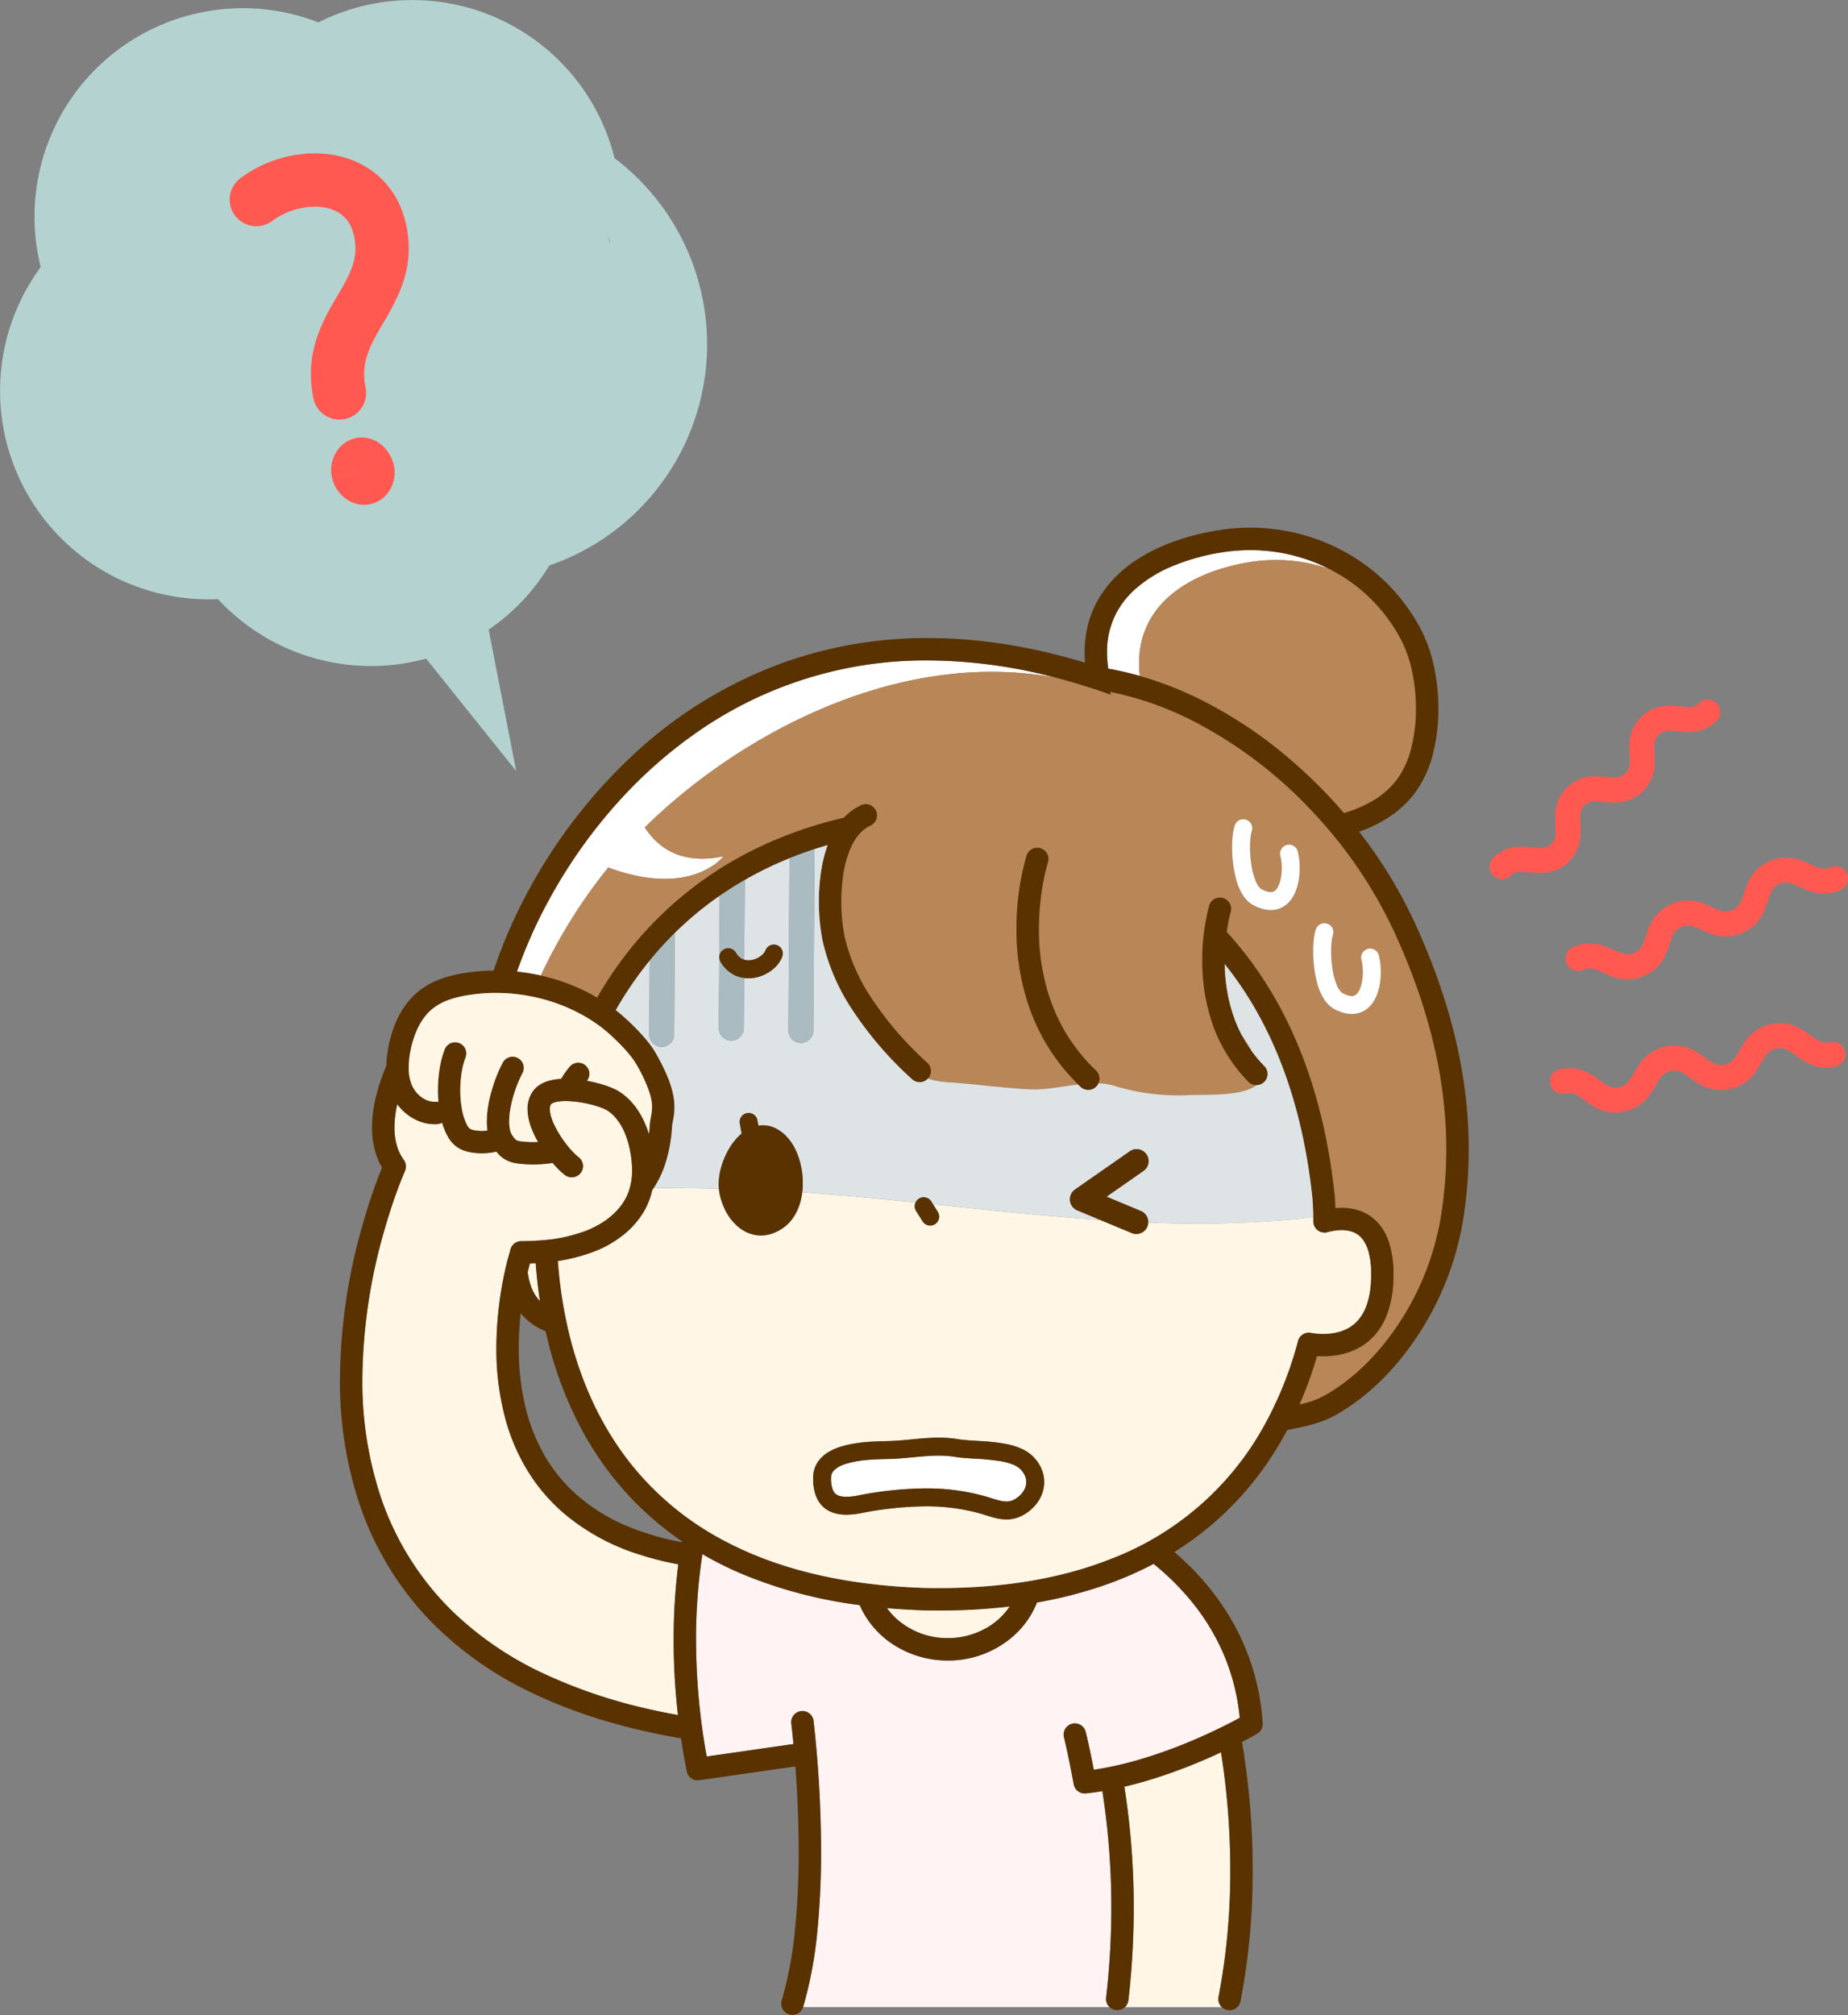 <svg xmlns="http://www.w3.org/2000/svg" xmlns:xlink="http://www.w3.org/1999/xlink" width="640" height="697.621" viewBox="0 0 640 697.621">
  <rect x="0" y="0" width="640" height="697.621" fill="#808080" stroke="none"/>
  <defs>
    <clipPath id="clip-menopause_pic_01">
      <rect width="640" height="697.621"/>
    </clipPath>
  </defs>
  <g id="menopause_pic_01" clip-path="url(#clip-menopause_pic_01)">
    <g id="グループ_28" data-name="グループ 28" transform="translate(-361.553 0.004)">
      <g id="グループ_27" data-name="グループ 27" transform="translate(361.553 -0.004)">
        <path id="パス_236" data-name="パス 236" d="M1102.885,409.145a3.879,3.879,0,0,1,.7.062q5.139.945,10.2,2.4c-2.747-24.525,17.577-36.14,38.2-39.432a56.652,56.652,0,0,1,27.314,2.347,60.384,60.384,0,0,0-27.292-6.478,61.763,61.763,0,0,0-9.674.764,74.936,74.936,0,0,0-16.909,4.648,45.581,45.581,0,0,0-13.677,8.5,29.808,29.808,0,0,0-6.072,7.828,28.653,28.653,0,0,0-3.24,13.643,38.779,38.779,0,0,0,.409,5.513c.009.067.024.142.034.21" transform="translate(-719.053 -177.588)" fill="#fff"/>
        <path id="パス_237" data-name="パス 237" d="M1162.341,375.36c-20.626,3.292-40.951,14.907-38.2,39.432a124.938,124.938,0,0,1,22.506,8.938,152.8,152.8,0,0,1,29.538,19.921,171.225,171.225,0,0,1,18.648,18.623,45.921,45.921,0,0,0,9.283-3.841,29.177,29.177,0,0,0,8.885-7.515,30.588,30.588,0,0,0,5.1-10.93,54.482,54.482,0,0,0,1.689-13.835,62.5,62.5,0,0,0-1.3-12.742,43.007,43.007,0,0,0-3.564-10.561,57.232,57.232,0,0,0-21.967-23.341q-1.618-.955-3.3-1.8a56.654,56.654,0,0,0-27.314-2.347" transform="translate(-729.401 -180.777)" fill="#b98657"/>
        <path id="パス_238" data-name="パス 238" d="M739.143,513.538c28.912,10.734,39.938-3.893,39.938-3.893-14.739,3.195-22.877-3.148-27.3-9.983,32.717-32.145,87.8-62.01,142.292-51.845a175.487,175.487,0,0,0-44.227-5.954A138.117,138.117,0,0,0,768.1,467.95c-21.612,15.435-37.721,35.729-48.423,54.836a169.757,169.757,0,0,0-12.167,26.8,70.956,70.956,0,0,1,8.275,1.354,183.96,183.96,0,0,1,22.177-35.925c.386-.492.784-.985,1.181-1.478" transform="translate(-528.487 -213.21)" fill="#fff"/>
        <path id="パス_239" data-name="パス 239" d="M718.974,858.26c-.711-4.62-1.185-9.033-1.488-13.159-.658.03-1.326.056-2.01.077-.039.146-.08.295-.123.457-.187.708-.406,1.575-.64,2.57a23.25,23.25,0,0,0,1.11,4.793,14.529,14.529,0,0,0,3.149,5.262" transform="translate(-531.963 -407.783)" fill="#fff6e5"/>
        <path id="パス_240" data-name="パス 240" d="M1146.657,1257.027a228.73,228.73,0,0,0,4.05-43.779,257.973,257.973,0,0,0-3.208-40.892,187.429,187.429,0,0,1-24.955,9.629c-2.77.832-5.618,1.6-8.514,2.276a268.224,268.224,0,0,1,3.251,41.865,279.1,279.1,0,0,1-1.858,32.1,3.867,3.867,0,0,1-1.16,2.346h33.511a3.876,3.876,0,0,1-1.117-3.541" transform="translate(-724.645 -565.693)" fill="#fff6e5"/>
        <path id="パス_241" data-name="パス 241" d="M699.785,893.564a75.062,75.062,0,0,1-26.094-14.325,62.378,62.378,0,0,1-11.252-12.8,68.367,68.367,0,0,1-8.646-19.055,92.525,92.525,0,0,1-3.322-25.3,124.427,124.427,0,0,1,2.356-23.655,95.5,95.5,0,0,1,2.394-9.811A3.879,3.879,0,0,1,659,785.154a94.516,94.516,0,0,0,10.764-.647,54.527,54.527,0,0,0,10.182-2.4,31.973,31.973,0,0,0,7.754-3.748,24.226,24.226,0,0,0,6.007-5.6,18.412,18.412,0,0,0,2.511-4.582,21.737,21.737,0,0,0,1.248-7.59,35.214,35.214,0,0,0-.566-6.067,32.216,32.216,0,0,0-1.836-6.54,20.076,20.076,0,0,0-3.18-5.41,13.845,13.845,0,0,0-2.879-2.594,6.884,6.884,0,0,0-.8-.441c-.367-.178-.822-.374-1.338-.57a33.261,33.261,0,0,0-3.7-1.143,37.355,37.355,0,0,0-8.666-1.175,16.321,16.321,0,0,0-3.042.251,5.565,5.565,0,0,0-1.741.584,1.024,1.024,0,0,0-.287.225,1.92,1.92,0,0,0-.316.639,3.842,3.842,0,0,0-.137,1.088,9.468,9.468,0,0,0,.419,2.559,20.566,20.566,0,0,0,1.27,3.225,37.66,37.66,0,0,0,4.153,6.547A32.356,32.356,0,0,0,677.708,755a12.36,12.36,0,0,0,1.189,1.033,3.881,3.881,0,0,1-4.614,6.242,23.421,23.421,0,0,1-2.976-2.714c-.443-.468-.893-.974-1.345-1.5a45.137,45.137,0,0,1-6.713.512q-2.135,0-4.263-.2a18.973,18.973,0,0,1-2.51-.382,9.915,9.915,0,0,1-5.372-3.143c-.219-.241-.417-.479-.605-.716-.069.02-.136.041-.207.057a22.472,22.472,0,0,1-7.981.306,15.386,15.386,0,0,1-2.911-.681,10.3,10.3,0,0,1-3.1-1.69,10.488,10.488,0,0,1-2.2-2.492,17.506,17.506,0,0,1-1.279-2.415,25.146,25.146,0,0,1-1.13-3.123,3.855,3.855,0,0,1-1.73.528q-.425.025-.848.025a14.762,14.762,0,0,1-4.831-.823,16.425,16.425,0,0,1-4.181-2.174,17.9,17.9,0,0,1-3.964-3.917,37.144,37.144,0,0,0-.972,8.051,22.559,22.559,0,0,0,.757,6.018A15.935,15.935,0,0,0,618.392,757a3.866,3.866,0,0,1,.4,3.875l-.005.012-.027.06c-.025.056-.064.144-.115.264-.1.238-.257.6-.456,1.08-.4.959-.97,2.388-1.661,4.231-1.381,3.687-3.232,9.035-5.083,15.607a190.129,190.129,0,0,0-7.4,50.629,126.685,126.685,0,0,0,6.52,41.4,100.041,100.041,0,0,0,24.332,38.8A115.353,115.353,0,0,0,667.385,935.1a177.035,177.035,0,0,0,35.624,12c3.535.809,7,1.5,10.347,2.1a230.47,230.47,0,0,1-1.493-26.011,205.915,205.915,0,0,1,1.62-26.158,107.527,107.527,0,0,1-13.7-3.469" transform="translate(-478.567 -355.448)" fill="#fff6e5"/>
        <path id="パス_242" data-name="パス 242" d="M969.4,1193.358a271.358,271.358,0,0,0,1.807-31.2,260.665,260.665,0,0,0-3.1-40.336c-1.891.313-3.793.577-5.7.781a3.879,3.879,0,0,1-4.234-3.172l-.019-.106-.057-.317c-.051-.277-.125-.681-.22-1.189-.189-1.014-.46-2.438-.781-4.068-.642-3.257-1.492-7.354-2.3-10.6a3.881,3.881,0,0,1,7.535-1.862c.857,3.473,1.72,7.641,2.376,10.966.154.779.294,1.508.422,2.172a119.433,119.433,0,0,0,16.713-3.794,172.139,172.139,0,0,0,18.006-6.569c7.273-3.1,12.942-6.05,15.832-7.624a73.783,73.783,0,0,0-5.685-22.271,76.725,76.725,0,0,0-11.616-18.742,90.127,90.127,0,0,0-12.532-12.276,124.472,124.472,0,0,1-17.986,7.7,149.062,149.062,0,0,1-22.406,5.661c-.206.526-.423,1.046-.658,1.557a30.562,30.562,0,0,1-7.109,9.705,34.084,34.084,0,0,1-23.118,8.829,34.529,34.529,0,0,1-18.25-5.135,31.26,31.26,0,0,1-11.977-13.4c-.1-.216-.188-.438-.282-.657a157.268,157.268,0,0,1-41.247-10.986,122.8,122.8,0,0,1-13.225-6.641,192.7,192.7,0,0,0-2.2,29.683,226.018,226.018,0,0,0,3.693,40.372l30.044-4.32c-.39-4.129-.7-6.689-.75-7.073l-.006-.05h0a3.881,3.881,0,0,1,7.7-.973,403.519,403.519,0,0,1,2.611,45.248,275.068,275.068,0,0,1-1.285,27.619,141.5,141.5,0,0,1-4.927,26.3l0,.009h106.1a3.871,3.871,0,0,1-1.166-3.239" transform="translate(-586.334 -501.723)" fill="#fff3f3"/>
        <path id="パス_243" data-name="パス 243" d="M973.183,1076.157c-.977,0-1.963-.008-2.954-.021a4.088,4.088,0,0,1-.45.016c-.47-.012-.9-.031-1.3-.044-.372-.007-.769-.011-1.2-.019a3.821,3.821,0,0,1-.439-.035q-6.01-.219-11.668-.725a23.491,23.491,0,0,0,3.191,3.605,26.329,26.329,0,0,0,17.864,6.78,26.772,26.772,0,0,0,14.154-3.966,24.053,24.053,0,0,0,7.3-6.991,207.383,207.383,0,0,1-24.5,1.4" transform="translate(-647.994 -518.599)" fill="#fff6e5"/>
        <path id="パス_244" data-name="パス 244" d="M990.414,497.514a151.261,151.261,0,0,0-40.5-30.772A112.809,112.809,0,0,0,920.727,456.4l.167.991c-6.537-2.343-12.9-4.295-19.1-5.907-54.488-10.165-109.575,19.7-142.292,51.845,4.42,6.835,12.557,13.178,27.3,9.983,0,0-11.026,14.627-39.938,3.893-.4.493-.8.986-1.181,1.478A183.968,183.968,0,0,0,723.5,554.609c1.974.445,3.928.965,5.851,1.576A67.491,67.491,0,0,1,743,562.251,134.673,134.673,0,0,1,753.379,546.8a126.674,126.674,0,0,1,48.1-37.757,143.812,143.812,0,0,1,26.965-9.082,19.159,19.159,0,0,1,5.916-4.308,3.881,3.881,0,1,1,3.259,7.044,11.343,11.343,0,0,0-3.469,2.524,17.074,17.074,0,0,0-2.765,3.988,35.792,35.792,0,0,0-3.275,11.3,62.279,62.279,0,0,0-.558,8.464,61.258,61.258,0,0,0,1.1,11.9,64.108,64.108,0,0,0,9.251,21.395A117.107,117.107,0,0,0,857.33,584.8a3.881,3.881,0,0,1,.243,5.476,25.5,25.5,0,0,0,6.644,1.256c9.176.539,19.444,2.076,29.064,2.486,4.843.207,10.695-1.021,16.332-1.694a69.454,69.454,0,0,1-17.035-26.915,82,82,0,0,1-4.348-26.905,90.068,90.068,0,0,1,3.5-25.441h0a3.881,3.881,0,0,1,7.384,2.39h0l0,.01-.02.064c-.019.062-.05.162-.089.3-.081.273-.2.69-.345,1.24-.291,1.1-.685,2.73-1.08,4.788a89.171,89.171,0,0,0-1.587,16.651,74.3,74.3,0,0,0,3.919,24.356A61.678,61.678,0,0,0,915.77,587.5a3.88,3.88,0,0,1,.842,4.425,19.943,19.943,0,0,1,5.206.776,75.284,75.284,0,0,0,25.911,3.306c6.059-.29,18.683.539,23.564-3.443a3.869,3.869,0,0,1-2.733-1.157,53.682,53.682,0,0,1-12.876-21.348,67.1,67.1,0,0,1-3.108-20.634,73.368,73.368,0,0,1,2.383-19.018h0a3.881,3.881,0,0,1,7.445,2.2l-.012.042c-.012.042-.032.113-.058.21-.052.194-.13.5-.226.894-.192.8-.453,1.986-.716,3.489-.121.69-.241,1.451-.356,2.266a127.681,127.681,0,0,1,12.484,16.09c12.295,18.737,21.552,43.293,24.913,75.264l0,.032c.007.068.151,1.579.25,4.236l.132-.013c.25-.021.506-.036.762-.049.075,0,.146-.011.221-.014.336-.015.678-.024,1.026-.024a19.447,19.447,0,0,1,5.181.67,15.394,15.394,0,0,1,8.357,5.668,19.7,19.7,0,0,1,2.951,5.841,35.47,35.47,0,0,1,1.486,10.875h0c0,.122,0,.248-.005.371,0,.36,0,.719-.014,1.09,0,.049,0,.095-.006.143a37.953,37.953,0,0,1-1.97,11.586c-.136.386-.28.763-.431,1.133l-.027.075c-.016.036-.032.069-.046.1a22.847,22.847,0,0,1-4.274,6.819,20.419,20.419,0,0,1-4.223,3.5,22.31,22.31,0,0,1-6.018,2.592,28.189,28.189,0,0,1-7.326.93h-.038c-.264,0-.52,0-.773-.011l-.323-.01-.47-.02-.318-.017-.234-.015a139.682,139.682,0,0,1-6.053,16.787c.442-.1.88-.21,1.31-.32a30.193,30.193,0,0,0,7.192-2.7c10.242-5.7,19.346-14.89,26.355-25.728a95.455,95.455,0,0,0,13.946-35.324,146.156,146.156,0,0,0,2.035-24.322c0-26.169-6.97-51.273-18.18-75.581a157.281,157.281,0,0,0-28.494-41.651M985.9,521.952a17.5,17.5,0,0,1-1.411,4.429,11.449,11.449,0,0,1-1.747,2.644,8.465,8.465,0,0,1-6.459,2.912,10.9,10.9,0,0,1-2.939-.425,15.863,15.863,0,0,1-3.027-1.22,8.769,8.769,0,0,1-2.242-1.688,11.947,11.947,0,0,1-1.644-2.157,20.705,20.705,0,0,1-2.113-5.077,42.6,42.6,0,0,1-1.422-11.142c0-1.123.042-2.2.126-3.2a24.332,24.332,0,0,1,.38-2.788,12.651,12.651,0,0,1,.434-1.63,3.1,3.1,0,1,1,5.867,2.034,6.8,6.8,0,0,0-.215.832c-.074.364-.143.8-.2,1.292a30.281,30.281,0,0,0-.182,3.459,39.869,39.869,0,0,0,.5,6.307,23.012,23.012,0,0,0,1.545,5.561,7.631,7.631,0,0,0,1.373,2.178,2.579,2.579,0,0,0,.651.507,9.735,9.735,0,0,0,1.841.752,4.711,4.711,0,0,0,1.265.2,2.218,2.218,0,0,0,1.2-.306,3.291,3.291,0,0,0,1.017-1.038,7,7,0,0,0,.648-1.265,12.175,12.175,0,0,0,.64-2.256,18.76,18.76,0,0,0,.313-3.473,16.9,16.9,0,0,0-.482-4.178,3.1,3.1,0,0,1,6-1.6,22.941,22.941,0,0,1,.692,5.777,25.058,25.058,0,0,1-.409,4.563m28.082,35.982a17.491,17.491,0,0,1-1.411,4.429,11.5,11.5,0,0,1-1.747,2.644,8.467,8.467,0,0,1-6.459,2.911,10.9,10.9,0,0,1-2.939-.425,15.944,15.944,0,0,1-3.027-1.22,8.786,8.786,0,0,1-2.242-1.689,11.981,11.981,0,0,1-1.644-2.156,20.7,20.7,0,0,1-2.112-5.077,42.579,42.579,0,0,1-1.423-11.142c0-1.123.042-2.2.126-3.2a24.221,24.221,0,0,1,.38-2.788,12.7,12.7,0,0,1,.435-1.631,3.1,3.1,0,1,1,5.866,2.035,6.572,6.572,0,0,0-.216.832c-.073.364-.143.8-.2,1.292a30.271,30.271,0,0,0-.182,3.459,39.918,39.918,0,0,0,.5,6.307,23.023,23.023,0,0,0,1.545,5.561,7.639,7.639,0,0,0,1.373,2.177,2.587,2.587,0,0,0,.651.507,9.737,9.737,0,0,0,1.841.752,4.707,4.707,0,0,0,1.264.2,2.217,2.217,0,0,0,1.2-.306,3.281,3.281,0,0,0,1.016-1.037,6.993,6.993,0,0,0,.649-1.265,12.181,12.181,0,0,0,.639-2.256,18.766,18.766,0,0,0,.313-3.473,16.889,16.889,0,0,0-.482-4.178,3.1,3.1,0,1,1,6-1.6,22.932,22.932,0,0,1,.691,5.777,25.049,25.049,0,0,1-.408,4.563" transform="translate(-536.203 -216.876)" fill="#b98657"/>
        <path id="パス_245" data-name="パス 245" d="M1230.355,814.667h0c-2.262.32-4.505.551-6.7.724,2.191-.173,4.434-.4,6.7-.724" transform="translate(-777.544 -393.098)" fill="#b98657"/>
        <path id="パス_246" data-name="パス 246" d="M942.026,458.294q.655-.234,1.3-.482a46.278,46.278,0,0,0,9.6-4.956,35.9,35.9,0,0,0,8.126-7.6,38.248,38.248,0,0,0,6.469-13.7,62.217,62.217,0,0,0,1.949-15.827A70.229,70.229,0,0,0,968,401.385a50.607,50.607,0,0,0-4.248-12.495A65,65,0,0,0,938.825,362.4a67.956,67.956,0,0,0-34.534-9.358,69.5,69.5,0,0,0-10.889.859,84.356,84.356,0,0,0-16.681,4.355,61.162,61.162,0,0,0-11.394,5.68,41.441,41.441,0,0,0-13.185,13.14,34.892,34.892,0,0,0-3.83,8.843,38.244,38.244,0,0,0-1.355,10.267c0,1.169.053,2.362.15,3.575-19.508-5.887-37.651-8.518-54.415-8.518a148.13,148.13,0,0,0-47.644,7.667,151.588,151.588,0,0,0-54.562,32.882,182.417,182.417,0,0,0-34.739,44.342,176.066,176.066,0,0,0-13.469,30.223,68.594,68.594,0,0,0-9.6.772,46.563,46.563,0,0,0-7.863,1.843,27.992,27.992,0,0,0-7.546,3.807A24.473,24.473,0,0,0,612.791,517a30.123,30.123,0,0,0-4.509,7.6,41.772,41.772,0,0,0-2.417,8.152,38.92,38.92,0,0,0-.728,6.535c-.167.394-.335.794-.5,1.21a68.82,68.82,0,0,0-3.052,9.321,45.916,45.916,0,0,0-1.421,10.866,30.277,30.277,0,0,0,1.039,8.089,24.131,24.131,0,0,0,2.438,5.8,193.1,193.1,0,0,0-6.9,20.35,197.8,197.8,0,0,0-7.686,52.734A134.391,134.391,0,0,0,596,691.592a107.839,107.839,0,0,0,26.2,41.77,123.087,123.087,0,0,0,34.649,23.664c17.114,8.032,35.006,12.557,50.327,15.133.552,3.717,1.2,7.526,1.975,11.428a3.885,3.885,0,0,0,4.36,3.087l33.268-4.784c.59,7.886,1.142,18.238,1.141,29.4a267.47,267.47,0,0,1-1.245,26.83,133.985,133.985,0,0,1-4.632,24.836,3.881,3.881,0,0,0,7.424,2.263l0-.009a141.506,141.506,0,0,0,4.927-26.3,275.214,275.214,0,0,0,1.285-27.619,403.468,403.468,0,0,0-2.611-45.247,3.881,3.881,0,0,0-7.7.972l.006.051c.048.383.36,2.943.749,7.072l-30.044,4.32a226.023,226.023,0,0,1-3.694-40.371,192.607,192.607,0,0,1,2.2-29.683,122.887,122.887,0,0,0,13.225,6.641,157.272,157.272,0,0,0,41.247,10.986c.095.219.183.441.283.658a31.256,31.256,0,0,0,11.977,13.4,34.535,34.535,0,0,0,18.25,5.135,34.087,34.087,0,0,0,23.118-8.829,30.571,30.571,0,0,0,7.109-9.705c.235-.511.452-1.031.658-1.557a149.075,149.075,0,0,0,22.406-5.661,124.5,124.5,0,0,0,17.986-7.7,90.128,90.128,0,0,1,12.531,12.276,76.762,76.762,0,0,1,11.617,18.742,73.784,73.784,0,0,1,5.684,22.272c-2.89,1.573-8.558,4.521-15.831,7.623a172.078,172.078,0,0,1-18.006,6.569,119.482,119.482,0,0,1-16.713,3.794c-.127-.664-.269-1.394-.422-2.172-.656-3.326-1.518-7.493-2.376-10.966a3.881,3.881,0,0,0-7.535,1.862c.8,3.25,1.654,7.347,2.3,10.6.321,1.63.591,3.054.781,4.068.095.507.169.912.22,1.189l.058.317.019.106a3.879,3.879,0,0,0,4.233,3.172c1.906-.2,3.809-.469,5.7-.781a260.664,260.664,0,0,1,3.1,40.336,271.353,271.353,0,0,1-1.806,31.2,3.881,3.881,0,0,0,7.71.893,279.087,279.087,0,0,0,1.858-32.1,268.235,268.235,0,0,0-3.25-41.865c2.9-.677,5.744-1.444,8.513-2.276a187.457,187.457,0,0,0,24.955-9.629,258.1,258.1,0,0,1,3.208,40.892,228.677,228.677,0,0,1-4.05,43.779,3.881,3.881,0,0,0,7.617,1.5,236.409,236.409,0,0,0,4.195-45.275,260.954,260.954,0,0,0-3.708-44.464c3.3-1.712,5.221-2.835,5.271-2.864a3.872,3.872,0,0,0,1.909-3.6,81.417,81.417,0,0,0-10.415-35.116,88.857,88.857,0,0,0-14.141-18.579c-2.006-2.032-4.033-3.9-6.042-5.626q2.784-1.736,5.394-3.58a108.846,108.846,0,0,0,29.933-32.061q2.006-3.256,3.758-6.56c1.527-.311,3.1-.623,4.692-.972,1.963-.432,3.962-.927,5.955-1.577a33.308,33.308,0,0,0,5.9-2.529c11.616-6.482,21.508-16.581,29.092-28.291a103.156,103.156,0,0,0,15.084-38.252,153.987,153.987,0,0,0,2.142-25.61c0-27.566-7.348-53.8-18.893-78.833a160.6,160.6,0,0,0-19.057-31.094M970.18,592.542a95.446,95.446,0,0,1-13.946,35.324c-7.009,10.838-16.112,20.028-26.354,25.728a30.17,30.17,0,0,1-7.192,2.7c-.431.111-.869.216-1.31.32a139.658,139.658,0,0,0,6.053-16.787l.234.014.318.017c.154.008.311.014.47.02l.323.011c.253.006.509.01.773.011h.038a28.21,28.21,0,0,0,7.326-.929,22.309,22.309,0,0,0,6.018-2.593,20.412,20.412,0,0,0,4.223-3.5,22.851,22.851,0,0,0,4.274-6.819c.014-.035.03-.068.046-.1s.019-.05.028-.075c.15-.37.294-.747.431-1.133a37.948,37.948,0,0,0,1.97-11.586c0-.048,0-.094.006-.143.009-.371.012-.731.014-1.091,0-.123.005-.249.005-.371h0a35.46,35.46,0,0,0-1.486-10.875,19.69,19.69,0,0,0-2.952-5.841,15.39,15.39,0,0,0-8.357-5.668,19.472,19.472,0,0,0-5.181-.67q-.522,0-1.026.024c-.075,0-.147.01-.221.014-.257.014-.513.028-.762.05l-.131.012c-.1-2.657-.244-4.168-.25-4.236l0-.032c-3.36-31.971-12.618-56.527-24.913-75.264a127.657,127.657,0,0,0-12.483-16.09c.115-.816.235-1.576.356-2.267.263-1.5.524-2.691.716-3.488.1-.4.174-.7.226-.895.026-.1.046-.167.058-.21l.012-.042a3.881,3.881,0,0,0-7.444-2.2h0A73.358,73.358,0,0,0,887.7,502.9a67.093,67.093,0,0,0,3.108,20.634,53.682,53.682,0,0,0,12.876,21.348,3.881,3.881,0,0,0,5.53-5.447,45.489,45.489,0,0,1-7.9-10.835,48.294,48.294,0,0,1-3.125-7.459,58.738,58.738,0,0,1-2.718-17.012,123.965,123.965,0,0,1,11.89,17.886c8.978,16.4,15.722,37.037,18.471,63.117.016.175.228,2.523.29,6.484q-1,.165-1.987.306.991-.14,1.987-.306c.008.513.014,1.05.016,1.616a3.877,3.877,0,0,0,3.967,3.862l0,.141c.276-.087.589-.181.936-.274.139-.037.285-.074.434-.112l.089-.022.048-.011c.269-.065.555-.126.849-.184l.166-.034c.3-.056.606-.107.921-.152l.194-.026c.326-.043.657-.079.992-.105l.14-.009c.357-.024.717-.04,1.076-.04a11.251,11.251,0,0,1,3.649.555,7.614,7.614,0,0,1,2.321,1.267,8.012,8.012,0,0,1,1.529,1.645,13.178,13.178,0,0,1,1.9,4.351,30.027,30.027,0,0,1,.817,7.473q0,.615-.017,1.259h0c-.01.4-.033.778-.053,1.16-.009.169-.013.349-.024.515s-.027.3-.039.452c-.029.378-.057.757-.1,1.117,0,.015,0,.028-.006.043a27.179,27.179,0,0,1-1.226,5.772c-.185.545-.378,1.069-.588,1.55a14.665,14.665,0,0,1-2.95,4.487,12.673,12.673,0,0,1-2.66,2.075,15.183,15.183,0,0,1-4.472,1.7,21.131,21.131,0,0,1-4.451.454h-.032q-.3,0-.591-.009l-.215-.007c-.136,0-.271-.01-.4-.017l-.2-.011c-.156-.009-.309-.02-.458-.031l-.093-.007q-.274-.023-.528-.049l-.107-.011-.389-.044-.114-.014-.359-.049-.072-.01c-.282-.042-.527-.083-.723-.12a3.881,3.881,0,0,0-4.456,2.813,127.37,127.37,0,0,1-11.94,29.7,102.208,102.208,0,0,1-53.137,45.87c-15.815,6.215-35.271,10-59.248,10q-1.61,0-3.247-.023c-.1,0-.192,0-.287.01l-.939-.033H792c-.332-.007-.643-.01-.946-.015-.075-.007-.148-.017-.224-.019-28.961-1.013-51.219-7.123-68.373-16.161a102.072,102.072,0,0,1-30.739-24.5c-11.773-13.925-18.676-29.82-22.628-44.87a152.47,152.47,0,0,1-4.5-27.579,63.245,63.245,0,0,0,10.555-2.576,38.6,38.6,0,0,0,12.544-6.832,30.6,30.6,0,0,0,5.019-5.26,25.571,25.571,0,0,0,4.552-9.9c.174-.246.336-.5.5-.75a34.839,34.839,0,0,0,3.924-8.182,50.341,50.341,0,0,0,2.382-12.833,11.394,11.394,0,0,1,.141-1.164c.107-.659.275-1.46.427-2.43a21.516,21.516,0,0,0,.279-3.388,21.119,21.119,0,0,0-.313-3.578,32.447,32.447,0,0,0-1.968-6.648,70.1,70.1,0,0,0-4.357-8.74A31.778,31.778,0,0,0,695.3,530.5a71.888,71.888,0,0,0-5.838-6.2c-1.682-1.6-3.35-3.049-4.872-4.24q2.707-4.727,5.634-8.986,2.953-4.3,6.1-8.14a119.028,119.028,0,0,1,8.628-9.493,117.44,117.44,0,0,1,14.068-11.868c.515-.369,1.034-.719,1.551-1.078q4.319-2.994,8.7-5.492a126.6,126.6,0,0,1,15.5-7.527c2.935-1.187,5.835-2.24,8.68-3.168,1.526-.5,3.032-.957,4.522-1.387a47.051,47.051,0,0,0-2.236,8.806,72.125,72.125,0,0,0,.452,24.206,71.773,71.773,0,0,0,10.326,24.024A124.78,124.78,0,0,0,787.208,544a3.881,3.881,0,0,0,5.484-.236l.007-.008a3.881,3.881,0,0,0-.243-5.475h0a117.134,117.134,0,0,1-19.422-22.525,64.11,64.11,0,0,1-9.251-21.394,61.226,61.226,0,0,1-1.1-11.9,62.271,62.271,0,0,1,.558-8.464,35.808,35.808,0,0,1,3.274-11.3,17.088,17.088,0,0,1,2.765-3.988,11.362,11.362,0,0,1,3.469-2.524,3.881,3.881,0,1,0-3.259-7.044,19.167,19.167,0,0,0-5.916,4.308,143.834,143.834,0,0,0-26.964,9.082,126.675,126.675,0,0,0-48.1,37.757,134.739,134.739,0,0,0-10.381,15.449,67.511,67.511,0,0,0-13.647-6.066c-1.922-.611-3.876-1.131-5.85-1.576a70.845,70.845,0,0,0-8.275-1.354,169.721,169.721,0,0,1,12.167-26.8c10.7-19.107,26.811-39.4,48.422-54.835A138.116,138.116,0,0,1,792.691,399a175.489,175.489,0,0,1,44.228,5.954c6.2,1.613,12.565,3.564,19.1,5.907l-.167-.99a112.79,112.79,0,0,1,29.187,10.342,151.257,151.257,0,0,1,40.5,30.771,157.3,157.3,0,0,1,28.5,41.652c11.209,24.308,18.179,49.412,18.179,75.581a146.207,146.207,0,0,1-2.035,24.321M813.722,733.5a26.774,26.774,0,0,1-14.154,3.966,26.331,26.331,0,0,1-17.864-6.78,23.5,23.5,0,0,1-3.191-3.605q5.668.5,11.668.726a4.077,4.077,0,0,0,.439.035c.428.008.825.011,1.2.019.4.013.828.031,1.3.044a3.98,3.98,0,0,0,.451-.016c.99.012,1.977.021,2.954.021a207.382,207.382,0,0,0,24.5-1.4,24.054,24.054,0,0,1-7.3,6.991m-107.6,30.6c-3.351-.6-6.811-1.294-10.347-2.1a177.078,177.078,0,0,1-35.624-12,115.353,115.353,0,0,1-32.479-22.147,100.038,100.038,0,0,1-24.332-38.8,126.658,126.658,0,0,1-6.52-41.4,190.135,190.135,0,0,1,7.4-50.63c1.852-6.572,3.7-11.92,5.084-15.607.69-1.843,1.264-3.272,1.661-4.231.2-.48.353-.842.455-1.081l.115-.264.027-.061.005-.012a3.865,3.865,0,0,0-.4-3.875,15.946,15.946,0,0,1-2.473-5.195,22.541,22.541,0,0,1-.758-6.018,37.151,37.151,0,0,1,.972-8.051,17.913,17.913,0,0,0,3.964,3.917,16.421,16.421,0,0,0,4.182,2.174,14.763,14.763,0,0,0,4.831.823q.422,0,.848-.025A3.858,3.858,0,0,0,624.45,559a25.053,25.053,0,0,0,1.13,3.123,17.558,17.558,0,0,0,1.279,2.415,10.482,10.482,0,0,0,2.2,2.492,10.292,10.292,0,0,0,3.1,1.69,15.376,15.376,0,0,0,2.91.681,22.48,22.48,0,0,0,7.982-.306c.07-.016.138-.037.207-.056.188.236.386.474.6.715a9.919,9.919,0,0,0,5.372,3.143,18.827,18.827,0,0,0,2.51.382q2.126.2,4.264.2a45.142,45.142,0,0,0,6.712-.512c.452.529.9,1.035,1.345,1.5a23.452,23.452,0,0,0,2.976,2.714,3.881,3.881,0,1,0,4.614-6.242,12.482,12.482,0,0,1-1.189-1.033,32.441,32.441,0,0,1-2.879-3.246,37.666,37.666,0,0,1-4.153-6.547,20.519,20.519,0,0,1-1.269-3.224,9.457,9.457,0,0,1-.419-2.559,3.844,3.844,0,0,1,.137-1.089,1.92,1.92,0,0,1,.316-.639,1.035,1.035,0,0,1,.288-.225,5.563,5.563,0,0,1,1.741-.584,16.317,16.317,0,0,1,3.042-.252,37.33,37.33,0,0,1,8.666,1.175,33.188,33.188,0,0,1,3.7,1.143c.516.2.97.392,1.338.57a6.913,6.913,0,0,1,.8.441,13.839,13.839,0,0,1,2.879,2.594,20.061,20.061,0,0,1,3.18,5.41,32.219,32.219,0,0,1,1.836,6.54,35.217,35.217,0,0,1,.567,6.067,21.747,21.747,0,0,1-1.249,7.59,18.424,18.424,0,0,1-2.511,4.582,24.249,24.249,0,0,1-6.007,5.6,31.984,31.984,0,0,1-7.753,3.747,54.537,54.537,0,0,1-10.182,2.4,94.529,94.529,0,0,1-10.764.647,3.879,3.879,0,0,0-3.783,3.464,95.519,95.519,0,0,0-2.394,9.811,124.432,124.432,0,0,0-2.355,23.655,92.54,92.54,0,0,0,3.321,25.3,68.385,68.385,0,0,0,8.646,19.055,62.392,62.392,0,0,0,11.252,12.8,75.049,75.049,0,0,0,26.093,14.325,107.4,107.4,0,0,0,13.7,3.469,205.712,205.712,0,0,0-1.62,26.158,230.466,230.466,0,0,0,1.493,26.011M621.831,519.054a20.266,20.266,0,0,1,5.467-2.732,38.946,38.946,0,0,1,6.551-1.523,60.935,60.935,0,0,1,9.229-.7,63.052,63.052,0,0,1,19.046,2.954,58.53,58.53,0,0,1,16.878,8.5c.924.677,2.066,1.608,3.269,2.675a72.5,72.5,0,0,1,5.449,5.371c.844.93,1.622,1.848,2.28,2.7a20.742,20.742,0,0,1,1.548,2.248,53.948,53.948,0,0,1,4.6,9.714,21.254,21.254,0,0,1,.8,3.1,13.413,13.413,0,0,1,.2,2.273,15.829,15.829,0,0,1-.311,2.927c-.091.5-.2,1.042-.293,1.635a19.211,19.211,0,0,0-.229,1.956c-.053.905-.142,1.819-.249,2.734a33.831,33.831,0,0,0-2.256-5.568,26.172,26.172,0,0,0-3.235-4.873,21.589,21.589,0,0,0-4.495-4.035,14.52,14.52,0,0,0-1.727-.972,28.871,28.871,0,0,0-3.568-1.406,47.671,47.671,0,0,0-6.148-1.534,3.878,3.878,0,0,0-5.973-4.944,24.926,24.926,0,0,0-3.008,4.266,19.553,19.553,0,0,0-4.356.7,11.929,11.929,0,0,0-2.8,1.2,8.7,8.7,0,0,0-2.46,2.162,9.69,9.69,0,0,0-1.6,3.15,11.553,11.553,0,0,0-.459,3.3,19.4,19.4,0,0,0,1.539,7.075,35.381,35.381,0,0,0,2.081,4.274q-.8.034-1.6.035-1.768,0-3.529-.167a11.56,11.56,0,0,1-1.486-.215,2.832,2.832,0,0,1-.781-.28,2.754,2.754,0,0,1-.613-.532,10.575,10.575,0,0,1-.883-1.158,5.48,5.48,0,0,1-.749-1.838,12.963,12.963,0,0,1-.3-2.935,25.759,25.759,0,0,1,.4-4.286,43.282,43.282,0,0,1,1.8-6.831,40.318,40.318,0,0,1,2.415-5.609,3.881,3.881,0,1,0-6.837-3.674,43.98,43.98,0,0,0-1.984,4.275,54.477,54.477,0,0,0-2.478,7.757,36.96,36.96,0,0,0-1.078,8.368,22.376,22.376,0,0,0,.217,3.136,14.431,14.431,0,0,1-3.968-.014,7.7,7.7,0,0,1-1.441-.324,2.6,2.6,0,0,1-.78-.4,2.81,2.81,0,0,1-.565-.671,9.958,9.958,0,0,1-.7-1.353,21.429,21.429,0,0,1-1.428-5,36.739,36.739,0,0,1-.5-6.161,39.276,39.276,0,0,1,.477-6.157,25.705,25.705,0,0,1,1.326-5.143,3.881,3.881,0,0,0-7.236-2.809,33.347,33.347,0,0,0-1.755,6.721,47.008,47.008,0,0,0-.575,7.387c0,1.347.061,2.693.175,4.025a3.861,3.861,0,0,0-.9-.054c-.131.008-.261.011-.39.012a7.008,7.008,0,0,1-2.294-.4,9.1,9.1,0,0,1-3.207-1.976,10.035,10.035,0,0,1-2.256-3.114,15.217,15.217,0,0,1-1.234-6.371,30.274,30.274,0,0,1,.606-5.7,31.768,31.768,0,0,1,2.909-8.665,20.943,20.943,0,0,1,2.379-3.617,16.714,16.714,0,0,1,3.056-2.892M654.719,608.2c.042-.161.083-.311.123-.456.683-.022,1.352-.048,2.01-.078.3,4.126.777,8.54,1.488,13.159a14.519,14.519,0,0,1-3.149-5.262,23.265,23.265,0,0,1-1.11-4.794c.234-.995.452-1.861.64-2.57m35,90.975a63.577,63.577,0,0,1-19.49-12.064,54.545,54.545,0,0,1-9.419-11.39,62.846,62.846,0,0,1-7.738-19.227,87.719,87.719,0,0,1-2.083-19.509,111.312,111.312,0,0,1,.668-12.008,20.21,20.21,0,0,0,1.668,1.82,20.711,20.711,0,0,0,4.452,3.257,22.587,22.587,0,0,0,2.514,1.174l0,.023a133.785,133.785,0,0,0,11.54,32.231A111.522,111.522,0,0,0,687.951,686.9a108.136,108.136,0,0,0,19.518,17.036c-.019.108-.038.213-.058.322a93.6,93.6,0,0,1-17.687-5.078M857.958,382.541a29.816,29.816,0,0,1,6.072-7.828,45.582,45.582,0,0,1,13.677-8.5,74.937,74.937,0,0,1,16.909-4.649,61.762,61.762,0,0,1,9.674-.764,60.385,60.385,0,0,1,27.292,6.478q1.676.849,3.3,1.8a57.23,57.23,0,0,1,21.967,23.341,43.007,43.007,0,0,1,3.564,10.561,62.548,62.548,0,0,1,1.3,12.742,54.519,54.519,0,0,1-1.689,13.835,30.6,30.6,0,0,1-5.1,10.929,29.176,29.176,0,0,1-8.885,7.515,45.9,45.9,0,0,1-9.283,3.841,171.258,171.258,0,0,0-18.648-18.623,152.772,152.772,0,0,0-29.538-19.92,124.9,124.9,0,0,0-22.506-8.938q-5.058-1.443-10.2-2.4a3.932,3.932,0,0,0-.7-.062c-.01-.068-.024-.142-.034-.21a38.78,38.78,0,0,1-.409-5.513,28.657,28.657,0,0,1,3.24-13.643" transform="translate(-471.329 -170.35)" fill="#5a3200"/>
        <path id="パス_247" data-name="パス 247" d="M905.741,988.505v0Z" transform="translate(-624.139 -476.98)" fill="#fff6e5"/>
        <path id="パス_248" data-name="パス 248" d="M987.612,805.824a382.224,382.224,0,0,1-48.193.914,4.13,4.13,0,0,1-5.726,3.665l-10.919-4.554c-19.29-1.3-38.555-3.418-57.9-5.429l1.654,2.629a3.1,3.1,0,1,1-5.255,3.308q-1.129-1.795-2.256-3.585a3.1,3.1,0,0,1-.181-2.974c-10-1.022-20.03-1.988-30.093-2.77-3.053-.3-6.107-.54-9.16-.76a23.277,23.277,0,0,1-.6,3.14,17.967,17.967,0,0,1-2.649,5.826,13.932,13.932,0,0,1-3.1,3.178,15.111,15.111,0,0,1-3.87,2.1,12.066,12.066,0,0,1-4.072.722,11.619,11.619,0,0,1-4.34-.848,13.384,13.384,0,0,1-3.605-2.187,18.467,18.467,0,0,1-4.853-6.627,22.557,22.557,0,0,1-1.627-5.345h0v0c-.068-.394-.117-.788-.153-1.183-7.514-.144-15.027-.2-22.541-.245-.166.251-.328.5-.5.75a25.548,25.548,0,0,1-4.552,9.9,30.607,30.607,0,0,1-5.018,5.26,38.59,38.59,0,0,1-12.545,6.833,63.3,63.3,0,0,1-10.556,2.576,152.527,152.527,0,0,0,4.5,27.579c3.953,15.05,10.855,30.945,22.629,44.87a102.079,102.079,0,0,0,30.739,24.5c17.154,9.037,39.412,15.148,68.373,16.161.076,0,.15.012.224.019.3,0,.614.009.946.015h.05l.938.032c.1-.005.19-.011.288-.01q1.637.023,3.247.023c23.977,0,43.433-3.782,59.248-10a102.2,102.2,0,0,0,53.138-45.871,127.409,127.409,0,0,0,11.94-29.7,3.881,3.881,0,0,1,4.456-2.813c.2.037.441.078.723.12l.072.01c.113.017.233.033.358.049l.114.014c.125.016.255.031.39.045l.107.011c.169.018.345.034.527.049l.094.007c.149.012.3.022.459.032l.2.011c.131.007.266.012.4.017l.215.007c.193.005.389.008.59.008h.032a21.132,21.132,0,0,0,4.45-.454,15.154,15.154,0,0,0,4.473-1.7,12.678,12.678,0,0,0,2.66-2.074,14.676,14.676,0,0,0,2.95-4.488c.21-.481.4-1,.588-1.551a27.171,27.171,0,0,0,1.226-5.771c0-.015,0-.029.005-.043.039-.36.067-.739.1-1.117.012-.153.029-.3.039-.452s.015-.346.024-.515c.021-.382.042-.761.053-1.16h0q.016-.644.017-1.259a30.049,30.049,0,0,0-.817-7.473,13.176,13.176,0,0,0-1.9-4.352,8.032,8.032,0,0,0-1.529-1.645,7.632,7.632,0,0,0-2.321-1.267,11.238,11.238,0,0,0-3.649-.555c-.36,0-.72.016-1.077.04l-.14.009c-.336.026-.667.062-.993.105l-.193.027c-.315.045-.624.1-.921.152l-.167.033c-.293.058-.579.12-.848.185l-.048.011-.089.022c-.149.037-.3.074-.435.112-.347.093-.66.186-.936.274,0-.047,0-.094,0-.141a3.877,3.877,0,0,1-3.967-3.863c0-.566-.008-1.1-.016-1.616q-1,.165-1.987.306c-2.262.32-4.505.551-6.7.723l-.262.022M829.173,885.938a19.632,19.632,0,0,1,3.249-1.422,31.776,31.776,0,0,1,4.6-1.156,55.736,55.736,0,0,1,6.047-.711c2.541-.171,4.813-.2,6.329-.237,2.823-.072,5.649-.354,8.536-.63s5.836-.541,8.9-.542a41.273,41.273,0,0,1,6.778.524c.921.153,2.071.27,3.353.366s2.7.175,4.182.269a67.771,67.771,0,0,1,9.275,1.066,22.693,22.693,0,0,1,5.9,1.986,13.089,13.089,0,0,1,2.942,2.064,13.429,13.429,0,0,1,3.059,4.238,11.717,11.717,0,0,1-.146,10.011,13.662,13.662,0,0,1-3.4,4.378,14.405,14.405,0,0,1-4.2,2.608,11.671,11.671,0,0,1-4.267.792,17.741,17.741,0,0,1-4.672-.718c-1.444-.394-2.8-.86-4.157-1.254a68.474,68.474,0,0,0-19.249-2.566,118.89,118.89,0,0,0-22.192,2.349,27.709,27.709,0,0,1-5.152.547,14.984,14.984,0,0,1-3.792-.449,10.137,10.137,0,0,1-3.473-1.626,9.2,9.2,0,0,1-1.883-1.864,10.753,10.753,0,0,1-1.651-3.263,17.835,17.835,0,0,1-.734-5.386c0-.083,0-.172,0-.264h0v-.014h0a10.112,10.112,0,0,1,.467-2.969,9.538,9.538,0,0,1,1.278-2.579,12.019,12.019,0,0,1,4.068-3.549" transform="translate(-541.758 -383.51)" fill="#fff6e5"/>
        <path id="パス_249" data-name="パス 249" d="M946.027,648.631a19.9,19.9,0,0,0-5.206-.776,3.874,3.874,0,0,1-6.205,1.187c-.272-.259-.53-.523-.8-.784-5.637.674-11.488,1.9-16.331,1.694-9.62-.411-19.888-1.949-29.064-2.486a25.538,25.538,0,0,1-6.644-1.256l-.007.008a3.881,3.881,0,0,1-5.484.236,124.826,124.826,0,0,1-20.7-24.043,71.758,71.758,0,0,1-10.325-24.024,72.085,72.085,0,0,1-.452-24.206,47.076,47.076,0,0,1,2.236-8.806c-1.49.431-3,.889-4.522,1.387L842.1,629.6a4.328,4.328,0,0,1-4.328,4.3h-.03a4.328,4.328,0,0,1-4.3-4.357l.4-59.61a126.689,126.689,0,0,0-15.5,7.528l-.186,27.6a5.034,5.034,0,0,0,1.465.218,7.288,7.288,0,0,0,5.154-2.306,3.833,3.833,0,0,0,.731-1.143,3.1,3.1,0,0,1,5.8,2.22,10.668,10.668,0,0,1-3.175,4.292,13.758,13.758,0,0,1-4.774,2.576,12.779,12.779,0,0,1-3.736.571,11.639,11.639,0,0,1-1.508-.1L818,628.8a4.329,4.329,0,0,1-4.328,4.3h-.03a4.329,4.329,0,0,1-4.3-4.358l.308-45.795c-.517.359-1.036.708-1.551,1.078a117.4,117.4,0,0,0-14.068,11.867,4.323,4.323,0,0,1,.085.839l-.219,34.2a4.329,4.329,0,0,1-4.328,4.3h-.028a4.33,4.33,0,0,1-4.3-4.357l.164-25.484q-3.141,3.851-6.1,8.14-2.923,4.259-5.634,8.985c1.522,1.191,3.189,2.643,4.872,4.241a71.753,71.753,0,0,1,5.838,6.2,31.612,31.612,0,0,1,2.975,4.174,70.113,70.113,0,0,1,4.357,8.74,32.456,32.456,0,0,1,1.967,6.649,21.133,21.133,0,0,1,.313,3.578,21.638,21.638,0,0,1-.279,3.388c-.153.97-.321,1.771-.428,2.43a11.368,11.368,0,0,0-.14,1.163,50.343,50.343,0,0,1-2.382,12.834,34.852,34.852,0,0,1-3.924,8.182c7.514.047,15.027.1,22.541.245-.046-.5-.07-1.011-.07-1.516a22.634,22.634,0,0,1,1.055-6.574,26.659,26.659,0,0,1,2.8-6.181,21.174,21.174,0,0,1,2.748-3.562,17.105,17.105,0,0,1,1.341-1.239c-.218-1.187-.4-2.345-.62-3.427a3.1,3.1,0,0,1,6.083-1.233c.133.656.247,1.3.355,1.912a9.983,9.983,0,0,1,1.512-.127A10.138,10.138,0,0,1,829,663.424a13.368,13.368,0,0,1,3.842,2.879,17.018,17.018,0,0,1,2.5,3.441,22.714,22.714,0,0,1,1.714,3.945,28.062,28.062,0,0,1,1.378,8.7,26.542,26.542,0,0,1-.188,3.173c3.054.22,6.107.464,9.16.76,10.063.782,20.09,1.749,30.093,2.77a3.1,3.1,0,0,1,5.435-.335l.6.958c19.34,2.009,38.6,4.13,57.895,5.428l-7.944-3.313a4.14,4.14,0,0,1-.772-7.218l19.016-13.245a4.14,4.14,0,0,1,4.732,6.794L943.635,687.1l11.9,4.963a4.138,4.138,0,0,1,2.539,3.977,382.188,382.188,0,0,0,48.192-.914l.262-.022c2.191-.172,4.435-.4,6.7-.723q.992-.141,1.987-.306c-.062-3.961-.273-6.31-.29-6.485-2.749-26.078-9.493-46.718-18.471-63.117a124.009,124.009,0,0,0-11.891-17.886,58.768,58.768,0,0,0,2.718,17.012,48.2,48.2,0,0,0,3.126,7.46c.967,1.5,1.951,3.005,2.889,4.577.207.347.443.747.694,1.184a45.636,45.636,0,0,0,4.314,5.075,3.881,3.881,0,0,1-2.8,6.6c-4.88,3.982-17.5,3.154-23.564,3.443a75.277,75.277,0,0,1-25.911-3.306" transform="translate(-560.411 -272.807)" fill="#dee3e6"/>
        <path id="パス_250" data-name="パス 250" d="M974.212,805.769h0l2.256,3.585a3.1,3.1,0,0,0,5.256-3.307l-1.654-2.629-.6-.958a3.1,3.1,0,0,0-5.254,3.309" transform="translate(-656.948 -386.508)" fill="#5a3200"/>
        <path id="パス_251" data-name="パス 251" d="M871.373,791.827a10.491,10.491,0,0,0,1.223-2.347,18.639,18.639,0,0,0,1.075-6.506,24.292,24.292,0,0,0-.664-5.618,18.944,18.944,0,0,0-1.8-4.755,10.6,10.6,0,0,0-1.528-2.133,6.221,6.221,0,0,0-1.736-1.357,2.2,2.2,0,0,0-.983-.25,2.552,2.552,0,0,0-1.009.234,6.14,6.14,0,0,0-1.5.967,15.333,15.333,0,0,0-3.38,4.388,22.542,22.542,0,0,0-1.672,3.973,17.539,17.539,0,0,0-.857,5.074,9.116,9.116,0,0,0,.121,1.542v0a17.142,17.142,0,0,0,1.455,4.535A12.811,12.811,0,0,0,862.483,793a7.37,7.37,0,0,0,1.69,1.3,4.227,4.227,0,0,0,2.042.553,4.558,4.558,0,0,0,1.546-.288,8.273,8.273,0,0,0,2.1-1.165l2.959,4.013-2.959-4.014a6.824,6.824,0,0,0,1.511-1.568" transform="translate(-602.157 -373.111)" fill="#5a3200"/>
        <path id="パス_252" data-name="パス 252" d="M844.392,777.35a18.474,18.474,0,0,0,4.853,6.627,13.388,13.388,0,0,0,3.605,2.188,11.624,11.624,0,0,0,4.341.848,12.066,12.066,0,0,0,4.071-.722,15.091,15.091,0,0,0,3.87-2.1,13.948,13.948,0,0,0,3.1-3.178,17.966,17.966,0,0,0,2.648-5.825,23.343,23.343,0,0,0,.6-3.14,26.528,26.528,0,0,0,.188-3.174,28.089,28.089,0,0,0-1.378-8.7,22.7,22.7,0,0,0-1.714-3.944,17.037,17.037,0,0,0-2.5-3.441,13.351,13.351,0,0,0-3.842-2.879,10.115,10.115,0,0,0-4.417-1.032A9.863,9.863,0,0,0,856.3,749c-.108-.616-.222-1.256-.354-1.912a3.1,3.1,0,0,0-6.083,1.233c.22,1.08.4,2.239.62,3.426a17.223,17.223,0,0,0-1.34,1.239,21.216,21.216,0,0,0-2.748,3.562,26.66,26.66,0,0,0-2.8,6.181,22.65,22.65,0,0,0-1.055,6.574q0,.759.07,1.516c.036.4.085.79.153,1.183a22.547,22.547,0,0,0,1.627,5.345m15.827.177a6.864,6.864,0,0,1-1.744.967,3.769,3.769,0,0,1-1.283.239,3.5,3.5,0,0,1-1.7-.459,6.127,6.127,0,0,1-1.4-1.076,10.631,10.631,0,0,1-1.962-2.843,14.219,14.219,0,0,1-1.208-3.765v0a7.471,7.471,0,0,1-.1-1.281,14.56,14.56,0,0,1,.711-4.212,18.76,18.76,0,0,1,1.388-3.3,12.729,12.729,0,0,1,2.807-3.642,5.08,5.08,0,0,1,1.249-.8,2.118,2.118,0,0,1,.837-.194,1.816,1.816,0,0,1,.817.208,5.144,5.144,0,0,1,1.441,1.127,8.774,8.774,0,0,1,1.268,1.771,15.732,15.732,0,0,1,1.491,3.949,20.17,20.17,0,0,1,.552,4.664,15.465,15.465,0,0,1-.893,5.4,8.727,8.727,0,0,1-1.015,1.949,5.65,5.65,0,0,1-1.254,1.3l2.457,3.332Z" transform="translate(-593.644 -359.29)" fill="#5a3200"/>
        <path id="パス_253" data-name="パス 253" d="M842.973,797.556h0v0Z" transform="translate(-593.852 -384.84)" fill="#5a3200"/>
        <path id="パス_254" data-name="パス 254" d="M1104.407,795.619a4.152,4.152,0,0,0-2.227-5.414l-11.9-4.963,12.824-8.932a4.14,4.14,0,0,0-4.732-6.794h0l-19.016,13.244a4.14,4.14,0,0,0,.773,7.218l7.944,3.313,10.919,4.555a4.139,4.139,0,0,0,5.414-2.227" transform="translate(-707.058 -370.953)" fill="#5a3200"/>
        <path id="パス_255" data-name="パス 255" d="M893.483,635.189h.03a4.329,4.329,0,0,0,4.328-4.3l.423-62.835c-2.845.928-5.745,1.981-8.68,3.168l-.4,59.609a4.329,4.329,0,0,0,4.3,4.358" transform="translate(-616.149 -274.1)" fill="#aabcc2"/>
        <path id="パス_256" data-name="パス 256" d="M846.909,644.368h.03a4.329,4.329,0,0,0,4.328-4.3l.117-17.418a10.737,10.737,0,0,1-3.827-1.249,11.554,11.554,0,0,1-4.35-4.355,3.1,3.1,0,1,1,5.358-3.138,5.337,5.337,0,0,0,2,2.062,4.414,4.414,0,0,0,.858.352l.186-27.6q-4.368,2.5-8.7,5.492l-.308,45.795a4.329,4.329,0,0,0,4.3,4.358" transform="translate(-593.676 -284.074)" fill="#aabcc2"/>
        <path id="パス_257" data-name="パス 257" d="M800.333,663.688h.029a4.329,4.329,0,0,0,4.328-4.3l.219-34.2a4.346,4.346,0,0,0-.086-.839,118.832,118.832,0,0,0-8.628,9.494l-.164,25.484a4.33,4.33,0,0,0,4.3,4.357" transform="translate(-571.201 -301.266)" fill="#aabcc2"/>
        <path id="パス_258" data-name="パス 258" d="M848.725,634.772a3.1,3.1,0,1,0-5.358,3.138,11.553,11.553,0,0,0,4.35,4.355,10.739,10.739,0,0,0,3.827,1.249,11.443,11.443,0,0,0,1.507.1,12.815,12.815,0,0,0,3.736-.571,13.752,13.752,0,0,0,4.774-2.576,10.667,10.667,0,0,0,3.175-4.291,3.1,3.1,0,0,0-5.8-2.22,3.821,3.821,0,0,1-.731,1.142,7.292,7.292,0,0,1-5.154,2.307,5.018,5.018,0,0,1-1.465-.218,4.416,4.416,0,0,1-.859-.352,5.338,5.338,0,0,1-2-2.062" transform="translate(-593.836 -304.937)" fill="#5a3200"/>
        <path id="パス_259" data-name="パス 259" d="M1192.5,692.3a45.186,45.186,0,0,0,3.582,5.76c-.25-.437-.487-.837-.694-1.183-.937-1.571-1.921-3.081-2.888-4.577" transform="translate(-762.508 -334.052)" fill="#b98657"/>
        <path id="パス_260" data-name="パス 260" d="M1069.5,649.791a3.892,3.892,0,0,0-.125-5.487,61.682,61.682,0,0,1-15.862-24.636,74.309,74.309,0,0,1-3.918-24.356,89.2,89.2,0,0,1,1.586-16.651c.4-2.057.79-3.687,1.08-4.788.146-.55.264-.967.345-1.239.04-.136.071-.236.09-.3l.02-.064,0-.01a3.881,3.881,0,0,0-7.385-2.39,90.109,90.109,0,0,0-3.5,25.441,82.041,82.041,0,0,0,4.349,26.906,69.449,69.449,0,0,0,17.036,26.915c.265.261.524.525.8.784a3.881,3.881,0,0,0,5.487-.125" transform="translate(-689.807 -273.681)" fill="#5a3200"/>
        <path id="パス_261" data-name="パス 261" d="M638.614,675.749a31.769,31.769,0,0,0-2.91,8.665,30.281,30.281,0,0,0-.605,5.7,15.21,15.21,0,0,0,1.234,6.371,10.028,10.028,0,0,0,2.256,3.115,9.106,9.106,0,0,0,3.206,1.976,7,7,0,0,0,2.295.4q.192,0,.39-.011a3.885,3.885,0,0,1,.9.054c-.115-1.331-.175-2.677-.175-4.024a46.95,46.95,0,0,1,.575-7.388,33.383,33.383,0,0,1,1.754-6.721h0a3.881,3.881,0,1,1,7.235,2.809,25.765,25.765,0,0,0-1.326,5.143,39.316,39.316,0,0,0-.477,6.157,36.73,36.73,0,0,0,.5,6.161,21.427,21.427,0,0,0,1.428,5,10.061,10.061,0,0,0,.7,1.353,2.821,2.821,0,0,0,.565.671,2.6,2.6,0,0,0,.78.4,7.738,7.738,0,0,0,1.441.324,14.431,14.431,0,0,0,3.968.014,22.459,22.459,0,0,1-.217-3.136,37,37,0,0,1,1.079-8.369,54.365,54.365,0,0,1,2.478-7.756,43.95,43.95,0,0,1,1.983-4.275h0a3.881,3.881,0,0,1,6.837,3.674,40.216,40.216,0,0,0-2.415,5.609,43.212,43.212,0,0,0-1.8,6.831,25.76,25.76,0,0,0-.4,4.286,12.945,12.945,0,0,0,.3,2.935,5.49,5.49,0,0,0,.749,1.838,10.618,10.618,0,0,0,.883,1.158,2.756,2.756,0,0,0,.614.532,2.817,2.817,0,0,0,.781.28,11.475,11.475,0,0,0,1.486.215c1.172.112,2.35.167,3.529.167q.8,0,1.6-.034a35.366,35.366,0,0,1-2.081-4.274,19.393,19.393,0,0,1-1.539-7.075,11.55,11.55,0,0,1,.458-3.3,9.7,9.7,0,0,1,1.6-3.15,8.714,8.714,0,0,1,2.46-2.162,11.934,11.934,0,0,1,2.8-1.195,19.505,19.505,0,0,1,4.356-.7,24.932,24.932,0,0,1,3.007-4.267,3.879,3.879,0,0,1,5.974,4.944A47.635,47.635,0,0,1,703,696.224a28.933,28.933,0,0,1,3.568,1.405,14.512,14.512,0,0,1,1.727.972,21.6,21.6,0,0,1,4.494,4.036,26.165,26.165,0,0,1,3.235,4.873,33.887,33.887,0,0,1,2.256,5.567c.107-.914.2-1.828.249-2.733a18.98,18.98,0,0,1,.229-1.956c.1-.594.2-1.131.293-1.636a15.828,15.828,0,0,0,.311-2.927,13.378,13.378,0,0,0-.2-2.273,21.188,21.188,0,0,0-.8-3.1,53.926,53.926,0,0,0-4.6-9.714,20.792,20.792,0,0,0-1.548-2.248c-.657-.849-1.435-1.767-2.279-2.7a72.742,72.742,0,0,0-5.449-5.371c-1.2-1.066-2.345-2-3.269-2.675a58.535,58.535,0,0,0-16.878-8.5,63.048,63.048,0,0,0-19.046-2.953,61.014,61.014,0,0,0-9.23.7,38.961,38.961,0,0,0-6.551,1.523,20.264,20.264,0,0,0-5.467,2.731,16.749,16.749,0,0,0-3.056,2.892,20.863,20.863,0,0,0-2.379,3.618" transform="translate(-493.547 -320.536)" fill="#fff6e5"/>
        <path id="パス_262" data-name="パス 262" d="M1205.054,557.023a3.1,3.1,0,0,0-2.2,3.8,16.9,16.9,0,0,1,.482,4.178,18.824,18.824,0,0,1-.313,3.473,12.278,12.278,0,0,1-.64,2.256,7.016,7.016,0,0,1-.648,1.265,3.284,3.284,0,0,1-1.016,1.038,2.218,2.218,0,0,1-1.2.306,4.714,4.714,0,0,1-1.265-.2,9.76,9.76,0,0,1-1.841-.752,2.608,2.608,0,0,1-.652-.507,7.64,7.64,0,0,1-1.372-2.178,23.034,23.034,0,0,1-1.545-5.561,39.932,39.932,0,0,1-.5-6.308,30.507,30.507,0,0,1,.182-3.459c.057-.491.126-.929.2-1.293a6.738,6.738,0,0,1,.216-.831,3.1,3.1,0,0,0-5.867-2.035,12.777,12.777,0,0,0-.434,1.63,24.246,24.246,0,0,0-.38,2.788c-.083,1-.126,2.077-.126,3.2a42.576,42.576,0,0,0,1.422,11.142,20.72,20.72,0,0,0,2.112,5.078,12,12,0,0,0,1.644,2.156,8.782,8.782,0,0,0,2.242,1.689,15.917,15.917,0,0,0,3.027,1.22,10.9,10.9,0,0,0,2.939.425,8.465,8.465,0,0,0,6.459-2.911,11.483,11.483,0,0,0,1.747-2.644,17.488,17.488,0,0,0,1.411-4.429,25.016,25.016,0,0,0,.409-4.563,22.947,22.947,0,0,0-.691-5.777,3.1,3.1,0,0,0-3.8-2.2" transform="translate(-759.436 -264.487)" fill="#fff"/>
        <path id="パス_263" data-name="パス 263" d="M1259.32,626.558a3.1,3.1,0,0,0-2.2,3.8,16.893,16.893,0,0,1,.482,4.177,18.818,18.818,0,0,1-.313,3.473,12.256,12.256,0,0,1-.64,2.256,7.017,7.017,0,0,1-.648,1.265,3.281,3.281,0,0,1-1.016,1.038,2.223,2.223,0,0,1-1.2.306,4.707,4.707,0,0,1-1.264-.2,9.719,9.719,0,0,1-1.841-.752,2.592,2.592,0,0,1-.651-.507,7.63,7.63,0,0,1-1.373-2.178,23.013,23.013,0,0,1-1.545-5.561,39.868,39.868,0,0,1-.5-6.307,30.369,30.369,0,0,1,.182-3.459c.057-.491.126-.929.2-1.293a6.649,6.649,0,0,1,.216-.832,3.1,3.1,0,0,0-5.866-2.035,12.641,12.641,0,0,0-.435,1.63,24.315,24.315,0,0,0-.38,2.788c-.083,1-.126,2.077-.126,3.2a42.581,42.581,0,0,0,1.423,11.142,20.718,20.718,0,0,0,2.112,5.077,12,12,0,0,0,1.645,2.156,8.787,8.787,0,0,0,2.242,1.689,15.928,15.928,0,0,0,3.027,1.22,10.9,10.9,0,0,0,2.939.425,8.467,8.467,0,0,0,6.459-2.911,11.5,11.5,0,0,0,1.747-2.644,17.486,17.486,0,0,0,1.411-4.429,25.007,25.007,0,0,0,.409-4.562,22.938,22.938,0,0,0-.691-5.777,3.1,3.1,0,0,0-3.8-2.2" transform="translate(-785.621 -298.04)" fill="#fff"/>
        <path id="パス_264" data-name="パス 264" d="M917.737,981.711a12.726,12.726,0,0,0,.328,3.1,5.11,5.11,0,0,0,.741,1.724,3,3,0,0,0,.6.638,3.6,3.6,0,0,0,1.126.582,8.176,8.176,0,0,0,2.529.337,21.653,21.653,0,0,0,3.988-.437,125.046,125.046,0,0,1,23.357-2.459,74.648,74.648,0,0,1,20.989,2.815c1.522.445,2.868.9,4.048,1.223a11.754,11.754,0,0,0,3.042.5,5.41,5.41,0,0,0,2.017-.37,8.231,8.231,0,0,0,2.386-1.514,7.464,7.464,0,0,0,1.869-2.381,5.664,5.664,0,0,0,.581-2.47,5.558,5.558,0,0,0-.5-2.294,7.22,7.22,0,0,0-1.66-2.273,8.132,8.132,0,0,0-2.595-1.549A20.929,20.929,0,0,0,976.6,975.8a85.909,85.909,0,0,0-9.731-.934c-2.174-.136-4.24-.273-6.1-.579a35.077,35.077,0,0,0-5.763-.44c-2.694,0-5.445.241-8.308.513s-5.837.574-8.964.656c-1.818.046-4.382.074-7.122.3a35.137,35.137,0,0,0-7.922,1.439,10.643,10.643,0,0,0-3.564,1.854,4.167,4.167,0,0,0-.982,1.193,3.6,3.6,0,0,0-.4,1.7v.014c0,.058,0,.121,0,.187" transform="translate(-629.928 -469.908)" fill="#fff"/>
        <line id="線_7" data-name="線 7" x1="0.001" transform="translate(281.602 511.525)" fill="none" stroke="#5a3200" stroke-linecap="round" stroke-linejoin="round" stroke-width="0"/>
        <path id="パス_265" data-name="パス 265" d="M905.74,988.52h0v0Z" transform="translate(-624.139 -476.98)" fill="#5a3200"/>
        <path id="パス_266" data-name="パス 266" d="M907.483,970.1a9.563,9.563,0,0,0-1.277,2.579,10.1,10.1,0,0,0-.467,2.969v.013c0,.093,0,.181,0,.264a17.836,17.836,0,0,0,.735,5.386,10.76,10.76,0,0,0,1.651,3.263,9.2,9.2,0,0,0,1.883,1.864,10.14,10.14,0,0,0,3.474,1.626,14.937,14.937,0,0,0,3.792.449,27.719,27.719,0,0,0,5.152-.547,118.93,118.93,0,0,1,22.192-2.349,68.473,68.473,0,0,1,19.249,2.566c1.353.394,2.713.86,4.158,1.254a17.741,17.741,0,0,0,4.672.718,11.667,11.667,0,0,0,4.266-.792,14.4,14.4,0,0,0,4.2-2.607,13.67,13.67,0,0,0,3.4-4.378,11.722,11.722,0,0,0,.146-10.012,13.435,13.435,0,0,0-3.059-4.238,13.067,13.067,0,0,0-2.942-2.064,22.671,22.671,0,0,0-5.9-1.987,67.85,67.85,0,0,0-9.275-1.066c-1.483-.094-2.9-.172-4.182-.269s-2.432-.213-3.353-.366a41.2,41.2,0,0,0-6.777-.524c-3.061,0-6.01.268-8.9.541s-5.712.558-8.536.63c-1.516.039-3.788.065-6.33.237a55.879,55.879,0,0,0-6.047.71,31.734,31.734,0,0,0-4.6,1.157,19.6,19.6,0,0,0-3.249,1.422,12.03,12.03,0,0,0-4.069,3.549m4.866,3.923a4.149,4.149,0,0,1,.982-1.193,10.641,10.641,0,0,1,3.564-1.854,35.091,35.091,0,0,1,7.922-1.439c2.74-.229,5.3-.258,7.122-.3,3.128-.081,6.1-.384,8.964-.656s5.615-.514,8.309-.514a35.116,35.116,0,0,1,5.762.44c1.862.307,3.928.443,6.1.58a86.021,86.021,0,0,1,9.731.934,20.994,20.994,0,0,1,3.978,1.077,8.137,8.137,0,0,1,2.6,1.549,7.223,7.223,0,0,1,1.66,2.273,5.548,5.548,0,0,1,.5,2.294,5.654,5.654,0,0,1-.581,2.47,7.471,7.471,0,0,1-1.869,2.381,8.231,8.231,0,0,1-2.386,1.514,5.409,5.409,0,0,1-2.017.37,11.751,11.751,0,0,1-3.042-.5c-1.18-.319-2.525-.777-4.048-1.223a74.652,74.652,0,0,0-20.989-2.815,125.051,125.051,0,0,0-23.357,2.459,21.645,21.645,0,0,1-3.988.437,8.176,8.176,0,0,1-2.529-.337,3.6,3.6,0,0,1-1.125-.582,3.021,3.021,0,0,1-.6-.638,5.1,5.1,0,0,1-.74-1.724,12.727,12.727,0,0,1-.328-3.1c0-.067,0-.129,0-.187v-.015a3.6,3.6,0,0,1,.4-1.7" transform="translate(-624.137 -464.118)" fill="#5a3200"/>
        <path id="パス_267" data-name="パス 267" d="M1383.286,526.152a14.169,14.169,0,0,0,2.375-1.832,14.02,14.02,0,0,0,2.168-2.606,12.936,12.936,0,0,0,1.737-4.212,17.646,17.646,0,0,0,.378-3.841c-.007-1.85-.17-3.415-.162-4.662a7.707,7.707,0,0,1,.313-2.473,4.069,4.069,0,0,1,.437-.913,5.35,5.35,0,0,1,.838-1,5.488,5.488,0,0,1,.924-.72,4.122,4.122,0,0,1,1.247-.509,6.886,6.886,0,0,1,1.576-.155,27.93,27.93,0,0,1,2.811.2,35.6,35.6,0,0,0,3.7.248,14.689,14.689,0,0,0,4.806-.744,12.768,12.768,0,0,0,2.528-1.189,14.158,14.158,0,0,0,2.375-1.832,14.007,14.007,0,0,0,2.168-2.607,12.948,12.948,0,0,0,1.737-4.213,17.687,17.687,0,0,0,.379-3.841c-.007-1.849-.169-3.413-.162-4.659a7.718,7.718,0,0,1,.313-2.475,4.1,4.1,0,0,1,.438-.913,5.377,5.377,0,0,1,.839-1,5.526,5.526,0,0,1,.924-.72,4.128,4.128,0,0,1,1.247-.509,6.947,6.947,0,0,1,1.577-.155c.781,0,1.723.088,2.81.2a35.554,35.554,0,0,0,3.7.248,14.693,14.693,0,0,0,4.807-.744,12.789,12.789,0,0,0,2.529-1.189,14.186,14.186,0,0,0,2.375-1.832,4.329,4.329,0,1,0-5.963-6.277,5.525,5.525,0,0,1-.924.72,4.132,4.132,0,0,1-1.248.509,6.891,6.891,0,0,1-1.577.155,27.907,27.907,0,0,1-2.81-.2,35.7,35.7,0,0,0-3.7-.248,14.692,14.692,0,0,0-4.808.744,12.82,12.82,0,0,0-2.528,1.189,14.177,14.177,0,0,0-2.376,1.833,13.993,13.993,0,0,0-2.167,2.606,12.937,12.937,0,0,0-1.738,4.213,17.687,17.687,0,0,0-.379,3.842c.007,1.849.169,3.413.162,4.659a7.717,7.717,0,0,1-.313,2.475,4.109,4.109,0,0,1-.438.913,5.375,5.375,0,0,1-.839,1,5.522,5.522,0,0,1-.923.719,4.139,4.139,0,0,1-1.247.509,6.889,6.889,0,0,1-1.576.155,27.927,27.927,0,0,1-2.811-.2,35.577,35.577,0,0,0-3.7-.248,14.686,14.686,0,0,0-4.806.744,12.778,12.778,0,0,0-2.528,1.189,14.193,14.193,0,0,0-2.375,1.832,14.043,14.043,0,0,0-2.167,2.6,12.942,12.942,0,0,0-1.737,4.212,17.7,17.7,0,0,0-.379,3.841c.007,1.85.17,3.416.163,4.662a7.725,7.725,0,0,1-.313,2.474,4.1,4.1,0,0,1-.438.913,5.349,5.349,0,0,1-.839,1,5.5,5.5,0,0,1-.923.719,4.128,4.128,0,0,1-1.246.509,6.946,6.946,0,0,1-1.576.155,28.058,28.058,0,0,1-2.811-.2,35.575,35.575,0,0,0-3.7-.248,14.688,14.688,0,0,0-4.806.744,12.776,12.776,0,0,0-2.528,1.189,14.193,14.193,0,0,0-2.375,1.832,4.329,4.329,0,0,0,5.964,6.276,5.538,5.538,0,0,1,.923-.72,4.135,4.135,0,0,1,1.247-.509,6.934,6.934,0,0,1,1.575-.155,28.13,28.13,0,0,1,2.811.2,35.57,35.57,0,0,0,3.7.248,14.687,14.687,0,0,0,4.806-.744,12.808,12.808,0,0,0,2.528-1.189" transform="translate(-842.552 -225.844)" fill="#ff5952"/>
        <path id="パス_268" data-name="パス 268" d="M1460.817,591.254c-1.1-.49-2.36-1.11-3.862-1.652a15.492,15.492,0,0,0-5.276-.99,14.169,14.169,0,0,0-5.72,1.242,14.561,14.561,0,0,0-3.747,2.338,13.557,13.557,0,0,0-2.308,2.6,19.439,19.439,0,0,0-2.222,4.578c-.372,1.054-.667,2.013-.96,2.845a16.834,16.834,0,0,1-.659,1.645,6.176,6.176,0,0,1-1.106,1.674,5.548,5.548,0,0,1-1.848,1.236,5.481,5.481,0,0,1-2.253.517,6.5,6.5,0,0,1-2.054-.378,21.037,21.037,0,0,1-1.975-.795c-1.1-.489-2.36-1.109-3.862-1.652a15.5,15.5,0,0,0-5.276-.989,14.172,14.172,0,0,0-5.72,1.242,4.329,4.329,0,1,0,3.468,7.933,5.471,5.471,0,0,1,2.252-.517,6.491,6.491,0,0,1,2.053.378,20.982,20.982,0,0,1,1.975.795c1.1.49,2.36,1.11,3.862,1.652a15.492,15.492,0,0,0,5.276.989,14.173,14.173,0,0,0,5.72-1.241,14.576,14.576,0,0,0,3.748-2.338,13.564,13.564,0,0,0,2.308-2.6,19.434,19.434,0,0,0,2.221-4.577c.373-1.054.667-2.014.96-2.845a16.822,16.822,0,0,1,.659-1.646,6.176,6.176,0,0,1,1.106-1.674,5.542,5.542,0,0,1,1.848-1.236,5.474,5.474,0,0,1,2.252-.518,6.5,6.5,0,0,1,2.054.378,21.142,21.142,0,0,1,1.975.794c1.1.49,2.36,1.11,3.862,1.652a15.5,15.5,0,0,0,5.276.989,14.177,14.177,0,0,0,5.72-1.241,14.57,14.57,0,0,0,3.749-2.339,13.585,13.585,0,0,0,2.307-2.6,19.419,19.419,0,0,0,2.222-4.578c.372-1.054.667-2.013.96-2.844a16.642,16.642,0,0,1,.659-1.646,6.166,6.166,0,0,1,1.107-1.673,5.544,5.544,0,0,1,1.848-1.237,5.478,5.478,0,0,1,2.254-.517,6.5,6.5,0,0,1,2.054.378,21.021,21.021,0,0,1,1.975.795c1.1.489,2.36,1.11,3.862,1.651a15.5,15.5,0,0,0,5.276.99,14.185,14.185,0,0,0,5.721-1.242,4.329,4.329,0,0,0-3.467-7.934,5.486,5.486,0,0,1-2.254.517,6.494,6.494,0,0,1-2.054-.378,21.145,21.145,0,0,1-1.976-.794c-1.1-.49-2.36-1.11-3.862-1.652a15.49,15.49,0,0,0-5.276-.989A14.163,14.163,0,0,0,1479.95,575a14.552,14.552,0,0,0-3.747,2.339,13.541,13.541,0,0,0-2.308,2.6,19.428,19.428,0,0,0-2.222,4.578c-.372,1.054-.667,2.013-.96,2.844a16.63,16.63,0,0,1-.659,1.646,6.147,6.147,0,0,1-1.107,1.673,6.262,6.262,0,0,1-4.1,1.753,6.474,6.474,0,0,1-2.053-.378,21.025,21.025,0,0,1-1.975-.795" transform="translate(-867.156 -276.851)" fill="#ff5952"/>
        <path id="パス_269" data-name="パス 269" d="M1495.915,691.057a6.554,6.554,0,0,1-1.369.155,4.886,4.886,0,0,1-1.231-.154,7.813,7.813,0,0,1-2.2-1.023c-.623-.39-1.31-.886-2.08-1.445a28.024,28.024,0,0,0-4.208-2.653,14.749,14.749,0,0,0-2.835-1.044,13.578,13.578,0,0,0-3.331-.412,15.232,15.232,0,0,0-3.171.345,14.706,14.706,0,0,0-4.154,1.538,13.657,13.657,0,0,0-2.8,2.078,19.522,19.522,0,0,0-3.119,4.038c-.582.959-1.068,1.841-1.526,2.6a16.837,16.837,0,0,1-.986,1.483,6.223,6.223,0,0,1-1.441,1.427,5.668,5.668,0,0,1-2.094.852,6.571,6.571,0,0,1-1.367.155,4.89,4.89,0,0,1-1.23-.154,7.823,7.823,0,0,1-2.2-1.023c-.624-.391-1.31-.887-2.08-1.445a28.028,28.028,0,0,0-4.208-2.654,14.78,14.78,0,0,0-2.835-1.044,13.534,13.534,0,0,0-3.332-.412,15.162,15.162,0,0,0-3.171.345,14.693,14.693,0,0,0-4.154,1.538,13.659,13.659,0,0,0-2.795,2.078,19.5,19.5,0,0,0-3.119,4.039c-.582.958-1.068,1.84-1.526,2.6a17,17,0,0,1-.986,1.483,6.227,6.227,0,0,1-1.44,1.427,5.666,5.666,0,0,1-2.093.851,6.547,6.547,0,0,1-1.368.155,4.864,4.864,0,0,1-1.23-.154,7.806,7.806,0,0,1-2.2-1.023c-.624-.39-1.31-.887-2.08-1.445a28.042,28.042,0,0,0-4.207-2.653,14.764,14.764,0,0,0-2.835-1.044,13.535,13.535,0,0,0-3.332-.412,15.161,15.161,0,0,0-3.169.345,4.329,4.329,0,1,0,1.8,8.468,6.556,6.556,0,0,1,1.366-.155,4.888,4.888,0,0,1,1.23.154,7.834,7.834,0,0,1,2.2,1.023c.624.391,1.31.887,2.08,1.446a28.018,28.018,0,0,0,4.208,2.653,14.758,14.758,0,0,0,2.835,1.044,13.584,13.584,0,0,0,3.332.412,15.243,15.243,0,0,0,3.169-.344h0a14.711,14.711,0,0,0,4.154-1.538,13.662,13.662,0,0,0,2.795-2.078,19.5,19.5,0,0,0,3.119-4.038c.582-.958,1.068-1.841,1.526-2.6a16.9,16.9,0,0,1,.986-1.482,6.238,6.238,0,0,1,1.441-1.427,5.679,5.679,0,0,1,2.094-.852,6.559,6.559,0,0,1,1.367-.155,4.888,4.888,0,0,1,1.23.154,7.81,7.81,0,0,1,2.2,1.023c.624.391,1.31.887,2.08,1.445a28,28,0,0,0,4.208,2.653,14.757,14.757,0,0,0,2.834,1.044,13.539,13.539,0,0,0,3.332.412,15.206,15.206,0,0,0,3.168-.344h0a14.7,14.7,0,0,0,4.155-1.538,13.666,13.666,0,0,0,2.8-2.078,19.533,19.533,0,0,0,3.119-4.039c.582-.958,1.068-1.84,1.526-2.6a16.785,16.785,0,0,1,.986-1.483,6.236,6.236,0,0,1,1.44-1.427,5.669,5.669,0,0,1,2.094-.852,6.532,6.532,0,0,1,1.368-.155,4.84,4.84,0,0,1,1.23.154,7.811,7.811,0,0,1,2.2,1.023c.624.39,1.31.886,2.08,1.445a28.029,28.029,0,0,0,4.208,2.653,14.752,14.752,0,0,0,2.835,1.044,13.578,13.578,0,0,0,3.332.412,15.232,15.232,0,0,0,3.17-.345,4.329,4.329,0,1,0-1.8-8.468" transform="translate(-862.141 -330.279)" fill="#ff5952"/>
        <g id="グループ_63" data-name="グループ 63" transform="translate(0 0)">
          <path id="合体_1" data-name="合体 1" d="M147.567,228.017a72.22,72.22,0,0,1-72.077-20.6q-1.628.075-3.266.078A72.2,72.2,0,0,1,14.1,92.461,72.15,72.15,0,0,1,105,5.932c1.8.542,3.552,1.154,5.274,1.822a72.186,72.186,0,0,1,102.553,47,80.9,80.9,0,0,1-22.57,141.006,71.9,71.9,0,0,1-19.113,20.869c-.631.462-1.272.911-1.918,1.352l9.528,48.934ZM211.3,84.742a11.044,11.044,0,0,0-.79-2.845l-.043.018Q210.9,83.32,211.3,84.742Zm-.834-2.828.043-.018q-.077-.18-.16-.356C210.388,81.663,210.429,81.792,210.467,81.915Z" fill="#b4d3d0" stroke="rgba(0,0,0,0)" stroke-miterlimit="10" stroke-width="1"/>
          <path id="パス_793" data-name="パス 793" d="M211.978,1003.582a9.23,9.23,0,0,0,12.91,1.924,25.6,25.6,0,0,1,7.134-3.683,24.359,24.359,0,0,1,7.61-1.274,17.9,17.9,0,0,1,5.516.818,12.692,12.692,0,0,1,3.216,1.548,10.641,10.641,0,0,1,1.892,1.633,11.587,11.587,0,0,1,2.185,3.527,18.585,18.585,0,0,1,1.227,5.656c.033.449.048.885.048,1.313a17.594,17.594,0,0,1-.438,3.891,22.925,22.925,0,0,1-1.063,3.391,51.661,51.661,0,0,1-3.292,6.571c-1.015,1.778-2.151,3.667-3.312,5.712a65.313,65.313,0,0,0-4.956,10.458,41.878,41.878,0,0,0-1.714,6.343,38.72,38.72,0,0,0-.654,7.091,41.758,41.758,0,0,0,.879,8.421,9.23,9.23,0,0,0,18.082-3.716,23.239,23.239,0,0,1-.5-4.706,20.288,20.288,0,0,1,.458-4.3,30.178,30.178,0,0,1,2.759-7.342c.974-1.922,2.147-3.936,3.414-6.1a88.22,88.22,0,0,0,5.763-11.054,41.8,41.8,0,0,0,2.173-6.846,36.043,36.043,0,0,0,.862-7.822q0-1.306-.1-2.654a36.06,36.06,0,0,0-3.357-13.116,29.689,29.689,0,0,0-5.371-7.746,29.233,29.233,0,0,0-5.246-4.3,31.685,31.685,0,0,0-8.975-3.926,36.842,36.842,0,0,0-9.5-1.212,42.751,42.751,0,0,0-13.428,2.214,44.02,44.02,0,0,0-12.3,6.367,9.23,9.23,0,0,0-1.924,12.91" transform="translate(-130.623 -928.994)" fill="#ff5952"/>
          <path id="パス_794" data-name="パス 794" d="M293.35,1194.72a10.331,10.331,0,0,0,2.582-1.528,10.749,10.749,0,0,0,2.524-2.952,12.093,12.093,0,0,0,1.188-2.82l.009-.033a11.242,11.242,0,0,0,.409-3.022,11.992,11.992,0,0,0-.213-2.237l-.007-.033a12.826,12.826,0,0,0-1.056-3.158,13.112,13.112,0,0,0-1.225-2.036,12.5,12.5,0,0,0-1.244-1.453,11.443,11.443,0,0,0-2.817-2.075,10.645,10.645,0,0,0-2.119-.829,10.328,10.328,0,0,0-2.708-.363,10.2,10.2,0,0,0-6.193,2.1,10.774,10.774,0,0,0-2.439,2.615,12.136,12.136,0,0,0-1.261,2.5,11.564,11.564,0,0,0-.717,4.019,12.179,12.179,0,0,0,.787,4.285,12.684,12.684,0,0,0,1.324,2.58,12.5,12.5,0,0,0,1.367,1.7,11.615,11.615,0,0,0,2.982,2.259,10.832,10.832,0,0,0,2.176.863,10.459,10.459,0,0,0,2.775.377,10.264,10.264,0,0,0,3.875-.76m-6.164-10.173-5.466,1.058-.006-.033,5.512-1.047h0l-4.967,2.628Zm1.01-.521h0Zm-.185-.161Zm-.133.231,0,.007Zm-.157-.048-.009.009-5.84-1.629.009-.033Zm-.479.474h0l-4,3.961Zm.44-.083h0l-2.96,5.168Zm.406-.074h0l-1.881,5.894Zm2.006-.544h0l.141.134,4.388,4.151-4.388-4.151Zm-2.139,0h0l-4.623-4.021Zm1.682.674h0l2.447,5.416Zm1.068-1.247h0l5.437-2.011Zm-.181.067h0l3.846-4.57Z" transform="translate(-163.387 -1020.719)" fill="#ff5952"/>
        </g>
      </g>
    </g>
  </g>
</svg>
